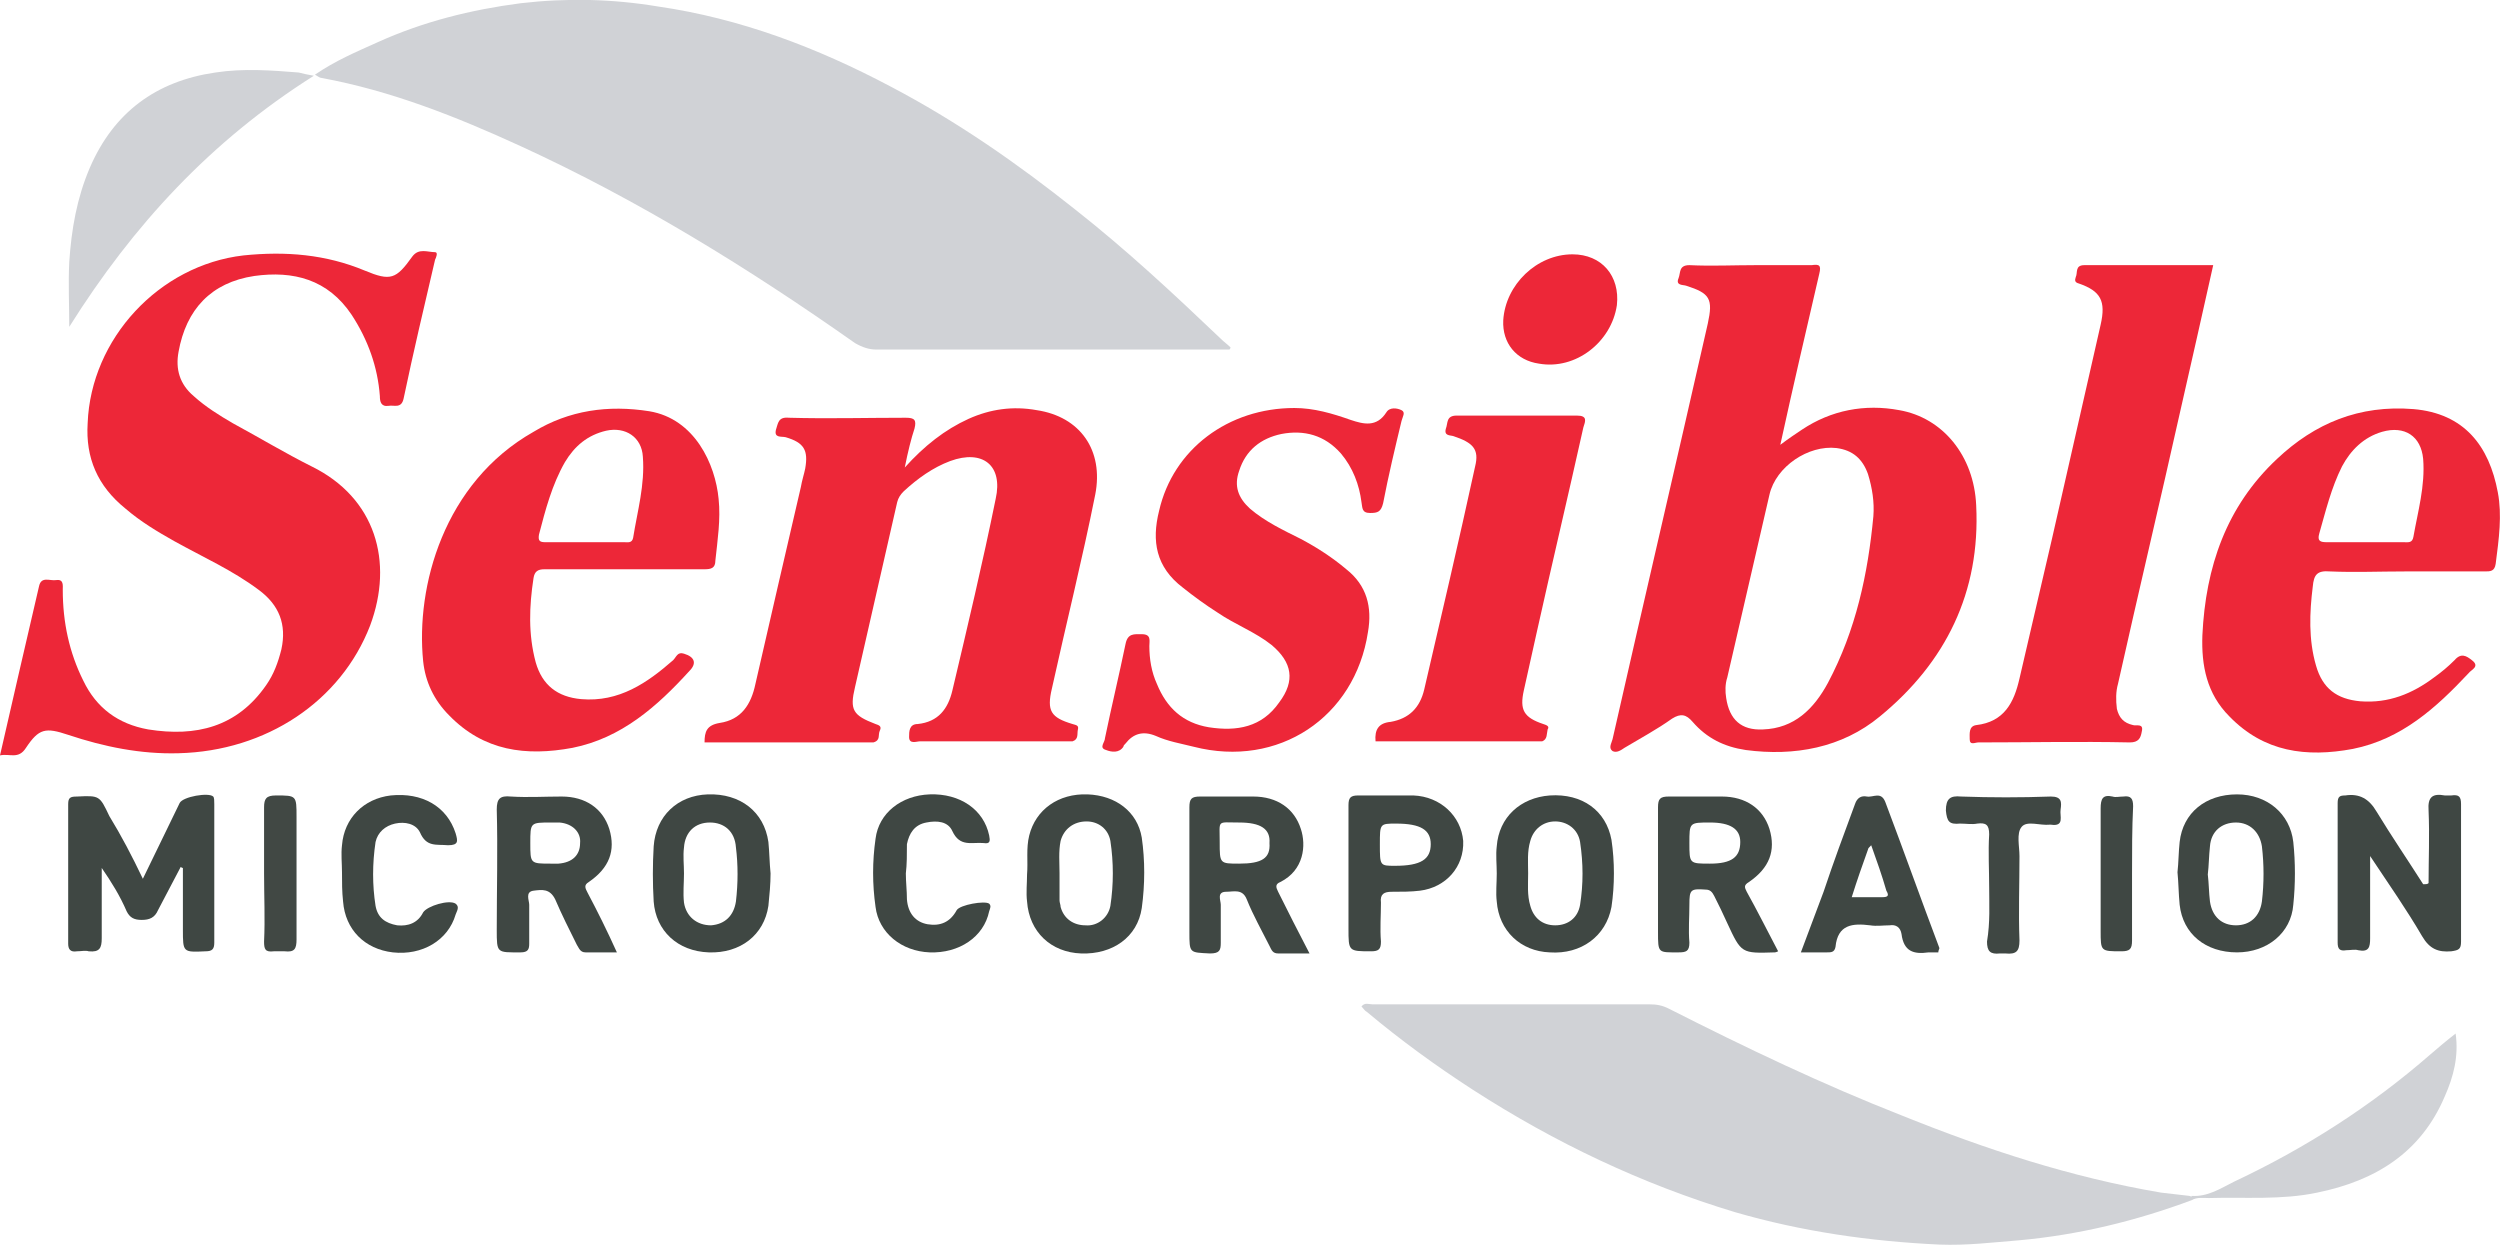 <?xml version="1.0" encoding="utf-8"?>
<!-- Generator: Adobe Illustrator 26.1.0, SVG Export Plug-In . SVG Version: 6.00 Build 0)  -->
<svg version="1.2" baseProfile="tiny" id="Layer_1" xmlns="http://www.w3.org/2000/svg" xmlns:xlink="http://www.w3.org/1999/xlink"
	 x="0px" y="0px" viewBox="0 0 231 115" overflow="visible" xml:space="preserve">
<path fill="#D0D2D6" d="M113.6,32.3c-0.3,0-0.7,0-1,0c-10.5,0-21.1,0-31.6,0c-0.7,0-1.3-0.2-2-0.6C69.2,24.8,59,18.5,48.1,13.5
	c-5.9-2.7-11.9-5.1-18.4-6.3c-0.1,0-0.3-0.1-0.6-0.3c1.9-1.3,3.8-2.1,5.8-3c4.2-1.9,8.6-3,13.2-3.6c4.3-0.5,8.5-0.4,12.7,0.3
	c7.6,1.1,14.7,3.8,21.5,7.4c6.1,3.2,11.7,7.1,17.1,11.4c4.7,3.7,9.1,7.8,13.4,11.9c0.3,0.3,0.6,0.5,0.9,0.8
	C113.7,32.1,113.7,32.2,113.6,32.3z"/>
<path fill="#D0D2D6" d="M202.5,110.9c-5.1,1.9-10.4,3.2-15.9,3.7c-2.5,0.2-4.9,0.5-7.4,0.4c-6.4-0.3-12.7-1.2-18.9-3
	c-8.6-2.6-16.6-6.4-24.2-11.3c-3.4-2.2-6.7-4.6-9.8-7.2c-0.2-0.1-0.3-0.3-0.5-0.5c0.3-0.4,0.7-0.2,1-0.2c8.5,0,17.1,0,25.6,0
	c0.7,0,1.2,0.1,1.8,0.4c7.1,3.6,14.2,7,21.6,9.9c7.7,3.1,15.6,5.7,23.9,7.1c0.9,0.1,1.7,0.2,2.6,0.3
	C202.7,110.6,202.7,110.7,202.5,110.9z"/>
<path fill="#ED2738" d="M0,69.8c1.2-5.3,2.4-10.4,3.6-15.6c0.2-1,1-0.5,1.6-0.6c0.7-0.1,0.6,0.5,0.6,0.9c0,3,0.6,5.8,1.9,8.4
	c1.2,2.5,3.2,4,6,4.5c4.4,0.7,8.2-0.2,10.9-4.1c0.7-1,1.1-2.1,1.4-3.3c0.5-2.3-0.2-4.1-2.1-5.5c-2.4-1.8-5.1-3-7.8-4.5
	c-1.6-0.9-3.1-1.8-4.5-3c-2.6-2.1-3.7-4.7-3.5-7.9c0.3-7.8,6.6-14.6,14.4-15.5c3.9-0.4,7.6-0.1,11.2,1.4c2.4,1,2.9,0.8,4.4-1.3
	c0.6-0.8,1.4-0.4,2.1-0.4c0.3,0,0.1,0.5,0,0.7c-1,4.3-2,8.5-2.9,12.8c-0.2,1-0.9,0.6-1.4,0.7c-0.7,0.1-0.8-0.4-0.8-0.9
	c-0.2-2.7-1.1-5.2-2.6-7.5c-2.2-3.3-5.4-4.1-9-3.6c-4,0.6-6.3,3.1-7,7c-0.3,1.6,0.1,3,1.4,4.1c1.1,1,2.4,1.8,3.6,2.5
	c2.4,1.3,4.9,2.8,7.3,4c5.9,2.9,7.6,8.8,5.4,14.7c-2.7,7-9.6,11.6-17.7,11.8c-3.5,0.1-6.9-0.6-10.2-1.7c-2.1-0.7-2.7-0.6-3.9,1.2
	C1.7,70.2,0.9,69.6,0,69.8z"/>
<path fill="#ED2738" d="M83.6,43.2c1.8-2,3.7-3.5,5.9-4.5c2-0.9,4.1-1.2,6.3-0.8c4,0.6,6.2,3.7,5.4,7.8c-1.2,6-2.7,12-4,17.9
	c-0.5,2.1-0.1,2.7,1.9,3.3c0.3,0.1,0.6,0.1,0.5,0.5c-0.1,0.4,0.1,0.9-0.5,1.1c-0.2,0-0.5,0-0.7,0c-4.5,0-8.9,0-13.4,0
	c-0.3,0-1,0.3-1-0.4c0-0.5,0-1.2,0.8-1.2c1.9-0.2,2.8-1.4,3.2-3.1c1.4-5.9,2.8-11.8,4-17.7c0.7-3.1-1.2-4.6-4.2-3.5
	c-1.6,0.6-3,1.6-4.3,2.8c-0.3,0.3-0.5,0.6-0.6,1c-1.3,5.7-2.6,11.4-3.9,17.1c-0.5,2.1-0.2,2.6,1.9,3.4c0.3,0.1,0.6,0.2,0.4,0.6
	c-0.2,0.4,0.1,0.9-0.6,1.1c-0.1,0-0.2,0-0.4,0c-5,0-10.1,0-15.2,0c0-1,0.2-1.6,1.4-1.8c2-0.3,2.9-1.7,3.3-3.6
	C71.2,57.1,72.6,51,74,45c0.1-0.6,0.3-1.2,0.4-1.7c0.3-1.7-0.1-2.4-1.8-2.9c-0.4-0.1-1.1,0.1-0.9-0.7c0.2-0.6,0.2-1.2,1.2-1.1
	c3.6,0.1,7.2,0,10.8,0c0.8,0,1,0.2,0.8,1C84.2,40.5,83.9,41.7,83.6,43.2z"/>
<path fill="#ED2738" d="M204.5,24.5c-1,4.5-2,8.9-3,13.3c-1.9,8.5-3.9,16.9-5.8,25.4c-0.2,0.7-0.2,1.5-0.1,2.3
	c0.2,0.8,0.6,1.3,1.5,1.5c0.3,0.1,1-0.2,0.8,0.6c-0.1,0.6-0.3,1-1.1,1c-4.7-0.1-9.3,0-14,0c-0.3,0-0.8,0.3-0.8-0.3
	c0-0.5-0.1-1.2,0.6-1.3c2.6-0.3,3.5-2.1,4-4.3c1-4.3,2-8.6,3-12.9c1.5-6.6,3-13.2,4.5-19.8c0.5-2.2,0-3.1-2-3.8
	c-0.4-0.1-0.4-0.3-0.3-0.6c0.2-0.4-0.1-1.1,0.8-1.1c1,0,1.9,0,2.9,0C198.3,24.5,201.4,24.5,204.5,24.5z"/>
<path fill="#ED2738" d="M119.6,37.7c1.8,0,3.5,0.5,5.2,1.1c1.2,0.4,2.4,0.7,3.3-0.7c0.3-0.5,1-0.4,1.4-0.2c0.4,0.2,0.1,0.6,0,1
	c-0.6,2.5-1.2,5-1.7,7.6c-0.2,0.8-0.5,0.9-1.2,0.9c-0.8,0-0.7-0.5-0.8-1c-0.2-1.6-0.8-3.2-1.9-4.5c-1.5-1.7-3.4-2.2-5.5-1.8
	c-1.9,0.4-3.3,1.5-3.9,3.4c-0.5,1.4-0.1,2.5,1,3.5c1.4,1.2,3.1,2,4.7,2.8c1.5,0.8,2.9,1.7,4.2,2.8c1.9,1.5,2.4,3.5,2,5.8
	c-1.2,7.9-8.3,12.6-16.1,10.6c-1.2-0.3-2.4-0.5-3.5-1c-1.2-0.5-2.1-0.2-2.8,0.7c-0.1,0.1-0.2,0.2-0.2,0.3c-0.4,0.6-1.1,0.5-1.6,0.3
	c-0.7-0.2-0.1-0.7-0.1-1.1c0.6-2.9,1.3-5.8,1.9-8.7c0.2-1,0.8-0.9,1.5-0.9c0.9,0,0.7,0.6,0.7,1.1c0,1.2,0.2,2.4,0.7,3.5
	c0.9,2.2,2.4,3.6,4.8,4c2.6,0.4,4.9,0,6.5-2.3c1.5-2,1.2-3.7-0.7-5.3c-1.5-1.2-3.4-1.9-5-3c-1.1-0.7-2.2-1.5-3.2-2.3
	c-2.5-1.9-2.9-4.3-2.2-7.1C108.4,41.5,113.5,37.7,119.6,37.7z"/>
<path fill="#ED2738" d="M127.1,68.5c-0.1-1.1,0.3-1.7,1.4-1.8c1.7-0.3,2.7-1.3,3.1-3c1.6-6.9,3.2-13.7,4.7-20.6
	c0.4-1.6-0.2-2.2-2-2.8c-0.3-0.1-0.9,0-0.7-0.7c0.2-0.5,0-1.2,1-1.2c3.7,0,7.4,0,11.1,0c1,0,0.8,0.5,0.6,1.1
	c-1.4,6.3-2.9,12.6-4.3,18.9c-0.4,1.8-0.8,3.6-1.2,5.4c-0.4,1.8,0,2.5,1.8,3.1c0.3,0.1,0.6,0.2,0.4,0.5c-0.1,0.4,0,0.9-0.5,1.1
	c-0.1,0-0.2,0-0.2,0C137.2,68.5,132.1,68.5,127.1,68.5z"/>
<path fill="#D0D2D6" d="M29,7C19.5,13,12.3,20.8,6.4,30.2c0-2-0.1-4,0-6c0.2-3,0.7-5.9,1.9-8.7c2.2-5.1,6.1-8,11.6-8.8
	c2.6-0.4,5.2-0.2,7.7,0C28,6.8,28.4,6.9,29,7z"/>
<path fill="#3F4743" d="M13.2,81.2c1.2-2.5,2.3-4.7,3.4-7c0.3-0.6,2.7-1,3.1-0.6c0.1,0.1,0.1,0.4,0.1,0.7c0,4.3,0,8.5,0,12.8
	c0,0.6-0.2,0.8-0.8,0.8c-2.1,0.1-2.1,0.1-2.1-2c0-1.9,0-3.8,0-5.7c-0.1,0-0.2-0.1-0.2-0.1c-0.7,1.3-1.4,2.7-2.1,4
	c-0.3,0.7-0.8,0.9-1.5,0.9c-0.7,0-1.1-0.2-1.4-0.8c-0.6-1.4-1.4-2.7-2.3-4c0,2.2,0,4.3,0,6.5c0,0.9-0.2,1.3-1.2,1.2
	c-0.3-0.1-0.7,0-1.1,0c-0.6,0.1-0.8-0.2-0.8-0.7c0-4.3,0-8.6,0-12.9c0-0.6,0.2-0.7,0.8-0.7c2.1-0.1,2.1-0.1,3,1.8
	C11.2,77.2,12.2,79.1,13.2,81.2z"/>
<path fill="#3F4743" d="M224.4,81.6c0-2.2,0.1-4.4,0-6.7c-0.1-1.3,0.4-1.6,1.5-1.4c0.2,0,0.4,0,0.6,0c0.7-0.1,0.9,0.1,0.9,0.8
	c0,4.2,0,8.5,0,12.7c0,0.7-0.2,0.8-0.9,0.9c-1.2,0.1-2-0.2-2.7-1.4c-1.4-2.4-3-4.7-4.8-7.4c0,2.8,0,5.2,0,7.6c0,0.8-0.1,1.3-1.1,1.1
	c-0.3-0.1-0.7,0-1.1,0c-0.6,0.1-0.8-0.1-0.8-0.7c0-4.3,0-8.6,0-12.9c0-0.6,0.2-0.7,0.7-0.7c1.3-0.2,2.2,0.3,2.9,1.5
	c1.4,2.3,2.9,4.5,4.3,6.7C224.2,81.7,224.3,81.7,224.4,81.6z"/>
<path fill="#D0D2D6" d="M202.5,110.9c0-0.1,0-0.3,0-0.4c1.5,0.1,2.7-0.7,3.9-1.3c6.6-3.1,12.7-7,18.2-11.8c0.7-0.6,1.4-1.2,2.3-1.9
	c0.3,2.1-0.2,4-1,5.8c-2.2,5.2-6.4,7.8-11.8,8.9c-3.3,0.7-6.7,0.4-10,0.5C203.6,110.7,203,110.6,202.5,110.9z"/>
<path fill="#ED2738" d="M145.3,23.5c2.7,0,4.4,2,4.1,4.7c-0.5,3.4-3.8,6-7.2,5.4c-2.1-0.3-3.4-1.9-3.3-4
	C139.1,26.3,142,23.5,145.3,23.5z"/>
<path fill="#3F4743" d="M83.7,80.7c0,0.8,0.1,1.6,0.1,2.4c0.1,1.3,0.8,2.1,1.9,2.3c1.2,0.2,2.1-0.2,2.7-1.3c0.3-0.5,2.6-0.9,3-0.6
	c0.2,0.2,0.1,0.4,0,0.7c-0.5,2.4-2.8,3.9-5.5,3.8c-2.6-0.1-4.7-1.8-5-4.2c-0.3-2.1-0.3-4.2,0-6.3c0.3-2.4,2.4-4,5-4.1
	c2.8-0.1,5,1.4,5.5,3.8c0.1,0.5,0.1,0.8-0.5,0.7c-1.1-0.1-2.2,0.4-2.9-1.1c-0.4-0.9-1.4-1-2.4-0.8c-1.1,0.2-1.6,1-1.8,2
	C83.8,78.9,83.8,79.9,83.7,80.7z"/>
<path fill="#3F4743" d="M31.6,80.6c0-0.8-0.1-1.7,0-2.5c0.2-2.5,2-4.3,4.5-4.6c2.9-0.3,5.2,1,6,3.5c0.2,0.7,0.3,1.1-0.7,1.1
	c-1.1-0.1-2,0.2-2.6-1.2c-0.4-0.8-1.4-1-2.3-0.8c-0.9,0.2-1.6,0.8-1.8,1.7c-0.3,2-0.3,4,0,5.9c0.2,1.1,0.9,1.6,2,1.8
	c1,0.1,1.9-0.2,2.4-1.2c0.4-0.6,2.4-1.2,3-0.8c0.4,0.3,0.1,0.7,0,1c-0.7,2.4-3.1,3.8-5.8,3.5c-2.6-0.3-4.4-2.1-4.6-4.7
	C31.6,82.4,31.6,81.5,31.6,80.6z"/>
<path fill="#3F4743" d="M183.8,82c0-1.6-0.1-3.3,0-4.9c0-0.9-0.3-1.1-1.1-1c-0.5,0.1-1,0-1.6,0c-1,0.1-1.2-0.2-1.3-1.2
	c0-1.1,0.4-1.4,1.4-1.3c2.8,0.1,5.5,0.1,8.3,0c1,0,1,0.5,0.9,1.2c-0.1,0.6,0.4,1.6-0.9,1.4c0,0-0.1,0-0.1,0
	c-0.9,0.1-2.1-0.4-2.6,0.2c-0.5,0.6-0.2,1.8-0.2,2.7c0,2.6-0.1,5.2,0,7.8c0,1-0.3,1.3-1.3,1.2c-0.2,0-0.3,0-0.5,0
	c-0.9,0.1-1.2-0.2-1.2-1.1C183.9,85.2,183.8,83.6,183.8,82z"/>
<path fill="#414844" d="M24.4,80.7c0-2,0-4.1,0-6.1c0-0.8,0.2-1.1,1.1-1.1c1.9,0,1.9,0,1.9,2c0,3.8,0,7.6,0,11.3
	c0,0.9-0.2,1.2-1.1,1.1c-0.3,0-0.6,0-1,0c-0.8,0.1-0.9-0.2-0.9-0.9C24.5,84.9,24.4,82.8,24.4,80.7z"/>
<path fill="#3F4743" d="M197,80.8c0,2,0,4.1,0,6.1c0,0.8-0.2,1-1,1c-1.9,0-1.9,0-1.9-1.9c0-3.8,0-7.6,0-11.3c0-0.9,0.2-1.3,1.1-1.1
	c0.3,0.1,0.6,0,1,0c0.7-0.1,0.9,0.2,0.9,0.9C197,76.5,197,78.7,197,80.8z"/>
<path fill="#ED2738" d="M182.6,46.7c-0.2-4.6-3.1-8.1-7.1-8.8c-3.2-0.6-6.3,0-9,1.8c-0.6,0.4-1.2,0.8-2,1.4
	c1.2-5.5,2.4-10.6,3.6-15.8c0.2-0.8,0-0.9-0.7-0.8c-1.7,0-3.4,0-5.2,0c-2,0-4.1,0.1-6.1,0c-1,0-0.8,0.7-1,1.2
	c-0.3,0.7,0.4,0.6,0.7,0.7c2.2,0.7,2.5,1.2,2,3.5c-2.9,12.8-5.9,25.6-8.8,38.4c-0.1,0.4-0.4,0.8,0,1.1c0.4,0.2,0.8-0.1,1.1-0.3
	c1.5-0.9,3-1.7,4.4-2.7c0.8-0.5,1.3-0.4,1.9,0.3c1.3,1.5,2.9,2.3,4.9,2.6c4.5,0.6,8.9-0.2,12.4-3.1C179.8,61.2,183,54.7,182.6,46.7z
	 M168.9,63.1c-1.3,2.4-3.1,4.2-6,4.3c-2,0.1-3.1-0.9-3.4-2.9c-0.1-0.6-0.1-1.3,0.1-1.9c1.3-5.6,2.6-11.3,3.9-16.9
	c0.6-2.6,3.6-4.6,6.2-4.3c1.5,0.2,2.4,1,2.9,2.4c0.4,1.3,0.6,2.6,0.5,3.9C172.6,53,171.5,58.2,168.9,63.1z"/>
<path fill="#ED2738" d="M230.8,45.5c-0.8-4.3-3.1-7.3-7.8-7.7c-5-0.4-9.1,1.3-12.6,4.6c-4.7,4.4-6.6,10-6.9,16.3
	c-0.1,2.8,0.4,5.4,2.5,7.5c3.2,3.3,7.1,3.8,11.4,3c4.5-0.9,7.7-3.8,10.7-7c0.2-0.3,1.1-0.6,0.3-1.2c-0.5-0.4-1-0.7-1.6,0
	c-0.6,0.6-1.2,1.1-1.9,1.6c-2,1.5-4.2,2.4-6.8,2.2c-2.2-0.2-3.5-1.2-4.1-3.3c-0.7-2.4-0.6-4.9-0.3-7.3c0.1-1.1,0.4-1.5,1.6-1.4
	c2.3,0.1,4.6,0,6.9,0c2.5,0,4.9,0,7.4,0c0.5,0,0.9,0,1-0.7C230.9,49.8,231.2,47.6,230.8,45.5z M223,49.6c-0.1,0.6-0.5,0.5-0.9,0.5
	c-1.2,0-2.4,0-3.6,0c-1.2,0-2.3,0-3.5,0c-0.6,0-0.9-0.1-0.7-0.8c0.6-2.1,1.1-4.2,2.1-6.2c0.8-1.5,2-2.7,3.7-3.2
	c2.1-0.6,3.6,0.4,3.8,2.5C224.1,44.9,223.4,47.3,223,49.6z"/>
<path fill="#ED2738" d="M66.4,46.1c-0.3-3.2-2.2-7.4-6.4-8.1c-3.8-0.6-7.4-0.1-10.7,1.9C41,44.6,38.4,54.2,39.1,61.1
	c0.2,1.9,1,3.6,2.4,5c3.2,3.3,7.1,3.8,11.4,3c4.5-0.9,7.8-3.8,10.8-7.1c0.7-0.7,0.5-1.3-0.5-1.6c-0.6-0.2-0.7,0.3-1,0.6
	c-2.4,2.1-5,3.9-8.5,3.6c-2.2-0.2-3.6-1.3-4.2-3.4c-0.7-2.6-0.6-5.2-0.2-7.8c0.1-0.6,0.4-0.8,1-0.8c2.5,0,4.9,0,7.4,0
	c2.5,0,4.9,0,7.4,0c0.6,0,1-0.1,1-0.8C66.3,49.9,66.6,48,66.4,46.1z M58.5,49.7c-0.1,0.5-0.5,0.4-0.8,0.4c-1.2,0-2.5,0-3.7,0
	c-1.2,0-2.4,0-3.6,0c-0.5,0-0.7-0.1-0.6-0.7c0.6-2.3,1.2-4.6,2.4-6.7c0.9-1.5,2.1-2.5,3.8-2.9c1.8-0.4,3.3,0.6,3.4,2.4
	C59.6,44.8,58.9,47.2,58.5,49.7z"/>
<path fill="#3F4743" d="M118.1,82.4c-0.2-0.4-0.3-0.7,0.2-0.9c2.2-1.1,2.4-3.4,1.9-4.9c-0.6-1.9-2.2-3-4.4-3c-1.6,0-3.3,0-4.9,0
	c-0.8,0-1,0.2-1,1c0,3.8,0,7.6,0,11.5c0,2,0,1.9,1.9,2c0.9,0,1-0.3,1-1c0-1.2,0-2.3,0-3.5c0-0.4-0.4-1.2,0.5-1.2
	c0.7,0,1.5-0.3,1.9,0.7c0.6,1.5,1.4,2.9,2.1,4.3c0.2,0.4,0.3,0.7,0.8,0.7c0.9,0,1.8,0,2.9,0C119.9,86,119,84.2,118.1,82.4z
	 M114.5,79.8c-1.8,0-1.8,0-1.8-2c0-2.1-0.3-1.8,1.8-1.8c2,0,2.9,0.6,2.8,1.9C117.4,79.3,116.6,79.8,114.5,79.8z"/>
<path fill="#3F4743" d="M161.4,82.4c-0.2-0.4-0.3-0.6,0.2-0.9c1.9-1.3,2.5-2.9,1.9-4.9c-0.6-1.9-2.2-3-4.4-3c-1.6,0-3.3,0-4.9,0
	c-0.8,0-1,0.2-1,1c0,3.8,0,7.7,0,11.5c0,2,0,1.9,1.9,1.9c0.7,0,1-0.1,1-0.9c-0.1-1.2,0-2.3,0-3.5c0-1.4,0.1-1.5,1.5-1.4
	c0.4,0,0.6,0.2,0.8,0.6c0.4,0.8,0.8,1.6,1.2,2.5c1.3,2.8,1.3,2.8,4.4,2.7c0,0,0.1,0,0.3-0.1C163.3,86,162.4,84.2,161.4,82.4z
	 M158,79.8c-1.9,0-1.9,0-1.9-1.9c0-1.9,0-1.9,1.9-1.9c1.9,0,2.8,0.6,2.8,1.8C160.8,79.2,160,79.8,158,79.8z"/>
<path fill="#3F4743" d="M54.3,82.5c-0.2-0.4-0.4-0.7,0.1-1c1.9-1.3,2.5-2.9,1.9-4.9c-0.6-1.9-2.2-3-4.4-3c-1.6,0-3.1,0.1-4.7,0
	c-1-0.1-1.3,0.2-1.3,1.2c0.1,3.7,0,7.4,0,11.1c0,2.2,0,2.1,2.2,2.1c0.7,0,0.8-0.3,0.8-0.8c0-1.2,0-2.4,0-3.6c0-0.4-0.4-1.2,0.4-1.3
	c0.8-0.1,1.5-0.2,2,0.8c0.6,1.4,1.3,2.8,2,4.2c0.2,0.3,0.3,0.7,0.8,0.7c0.9,0,1.8,0,2.9,0C56.1,86,55.2,84.2,54.3,82.5z M51.6,79.8
	c-0.2,0-0.5,0-0.7,0c-1.9,0-1.9,0-1.9-1.9c0-1.9,0-1.9,1.9-1.9c0.3,0,0.6,0,0.8,0c1.2,0.1,2,0.9,1.9,1.9
	C53.6,79,52.9,79.7,51.6,79.8z"/>
<path fill="#3F4743" d="M71,77.8c-0.4-2.8-2.6-4.5-5.6-4.4c-2.8,0.1-4.8,2-5,4.8c-0.1,1.7-0.1,3.4,0,5.1c0.2,2.7,2.2,4.6,5.1,4.7
	c2.9,0.1,5.1-1.6,5.5-4.3c0.1-1,0.2-2,0.2-3C71.1,79.7,71.1,78.8,71,77.8z M68,83.3c-0.2,1.3-1,2.1-2.3,2.2c-1.3,0-2.3-0.8-2.5-2.1
	c-0.1-0.9,0-1.8,0-2.7c0,0,0,0,0,0c0-0.8-0.1-1.6,0-2.4c0.1-1.4,1-2.3,2.4-2.3c1.3,0,2.3,0.8,2.4,2.3C68.2,79.9,68.2,81.6,68,83.3z"
	/>
<path fill="#3F4743" d="M211.9,77.8c-0.3-2.6-2.4-4.4-5.2-4.4c-2.9,0-5,1.7-5.3,4.4c-0.1,0.9-0.1,1.9-0.2,2.8c0.1,1,0.1,2,0.2,3
	c0.3,2.7,2.4,4.4,5.3,4.4c2.8,0,5-1.8,5.2-4.4C212.1,81.7,212.1,79.7,211.9,77.8z M209,83.3c-0.2,1.4-1.1,2.2-2.4,2.2
	c-1.3,0-2.2-0.8-2.4-2.2c-0.1-0.8-0.1-1.7-0.2-2.5c0.1-0.8,0.1-1.7,0.2-2.6c0.1-1.4,1.1-2.2,2.4-2.2c1.3,0,2.2,0.9,2.4,2.2
	C209.2,79.9,209.2,81.6,209,83.3z"/>
<path fill="#3F4743" d="M105.5,77.4c-0.4-2.4-2.4-3.9-5-4c-2.7-0.1-4.8,1.4-5.4,3.8c-0.3,1.2-0.1,2.4-0.2,3.6c0,0.8-0.1,1.7,0,2.5
	c0.2,2.8,2.2,4.7,5,4.8c2.9,0.1,5.2-1.5,5.6-4.2C105.8,81.7,105.8,79.5,105.5,77.4z M102.6,83.7c-0.2,1.1-1.2,1.9-2.3,1.8
	c-1.1,0-2-0.6-2.3-1.7c0-0.2-0.1-0.4-0.1-0.6c0-0.8,0-1.7,0-2.5c0-1-0.1-2,0.1-3c0.3-1.1,1.2-1.8,2.4-1.8c1.1,0,2,0.7,2.2,1.8
	C102.9,79.7,102.9,81.7,102.6,83.7z"/>
<path fill="#3F4743" d="M148.9,77.6c-0.5-2.7-2.7-4.3-5.7-4.1c-2.7,0.2-4.7,2-4.9,4.7c-0.1,0.8,0,1.7,0,2.5c0,0.9-0.1,1.8,0,2.6
	c0.2,2.7,2.2,4.6,4.9,4.7c2.9,0.2,5.2-1.5,5.7-4.2C149.2,81.8,149.2,79.6,148.9,77.6z M146,83.6c-0.2,1.2-1.1,1.9-2.3,1.9
	c-1.2,0-2-0.7-2.3-1.8c-0.3-1-0.2-2-0.2-3c0-1-0.1-2,0.2-3c0.3-1.1,1.2-1.8,2.3-1.8c1.1,0,2.1,0.7,2.3,1.9
	C146.3,79.8,146.3,81.7,146,83.6z"/>
<path fill="#3F4743" d="M179.2,87.6c-1.7-4.5-3.3-9-5-13.5c-0.4-1-1.1-0.4-1.7-0.5c-0.5-0.1-0.9,0.1-1.1,0.7c-1,2.7-2,5.4-2.9,8.1
	c-0.7,1.9-1.4,3.7-2.1,5.6c0.9,0,1.7,0,2.4,0c0.4,0,0.7,0,0.8-0.5c0.2-2.1,1.6-2.2,3.2-2c0.6,0.1,1.2,0,1.8,0c0.6-0.1,1,0.2,1.1,0.8
	c0.2,1.6,1.1,1.9,2.5,1.7c0.3,0,0.6,0,0.9,0C179.1,87.8,179.2,87.7,179.2,87.6z M173.9,82.9c-0.9,0-1.7,0-2.8,0c0.5-1.6,1-3,1.5-4.4
	c0-0.1,0.1-0.2,0.3-0.4c0.5,1.4,1,2.8,1.4,4.2C174.6,82.8,174.4,82.9,173.9,82.9z"/>
<path fill="#3F4743" d="M130.6,73.5c-1.7,0-3.4,0-5.1,0c-0.7,0-0.9,0.2-0.9,0.9c0,2.1,0,4.2,0,6.3c0,1.7,0,3.4,0,5.1
	c0,2.1,0,2.1,2.1,2.1c0.7,0,0.9-0.2,0.9-0.9c-0.1-1.2,0-2.4,0-3.6c-0.1-0.8,0.3-1,1-1c0.9,0,1.8,0,2.6-0.1c2.4-0.3,4.1-2.2,4-4.6
	C135,75.4,133.1,73.6,130.6,73.5z M128.9,80c-1.4,0-1.4,0-1.4-2c0-1.9,0-1.9,1.5-1.9c2.3,0,3.2,0.6,3.2,1.9
	C132.2,79.4,131.3,80,128.9,80z"/>
</svg>
